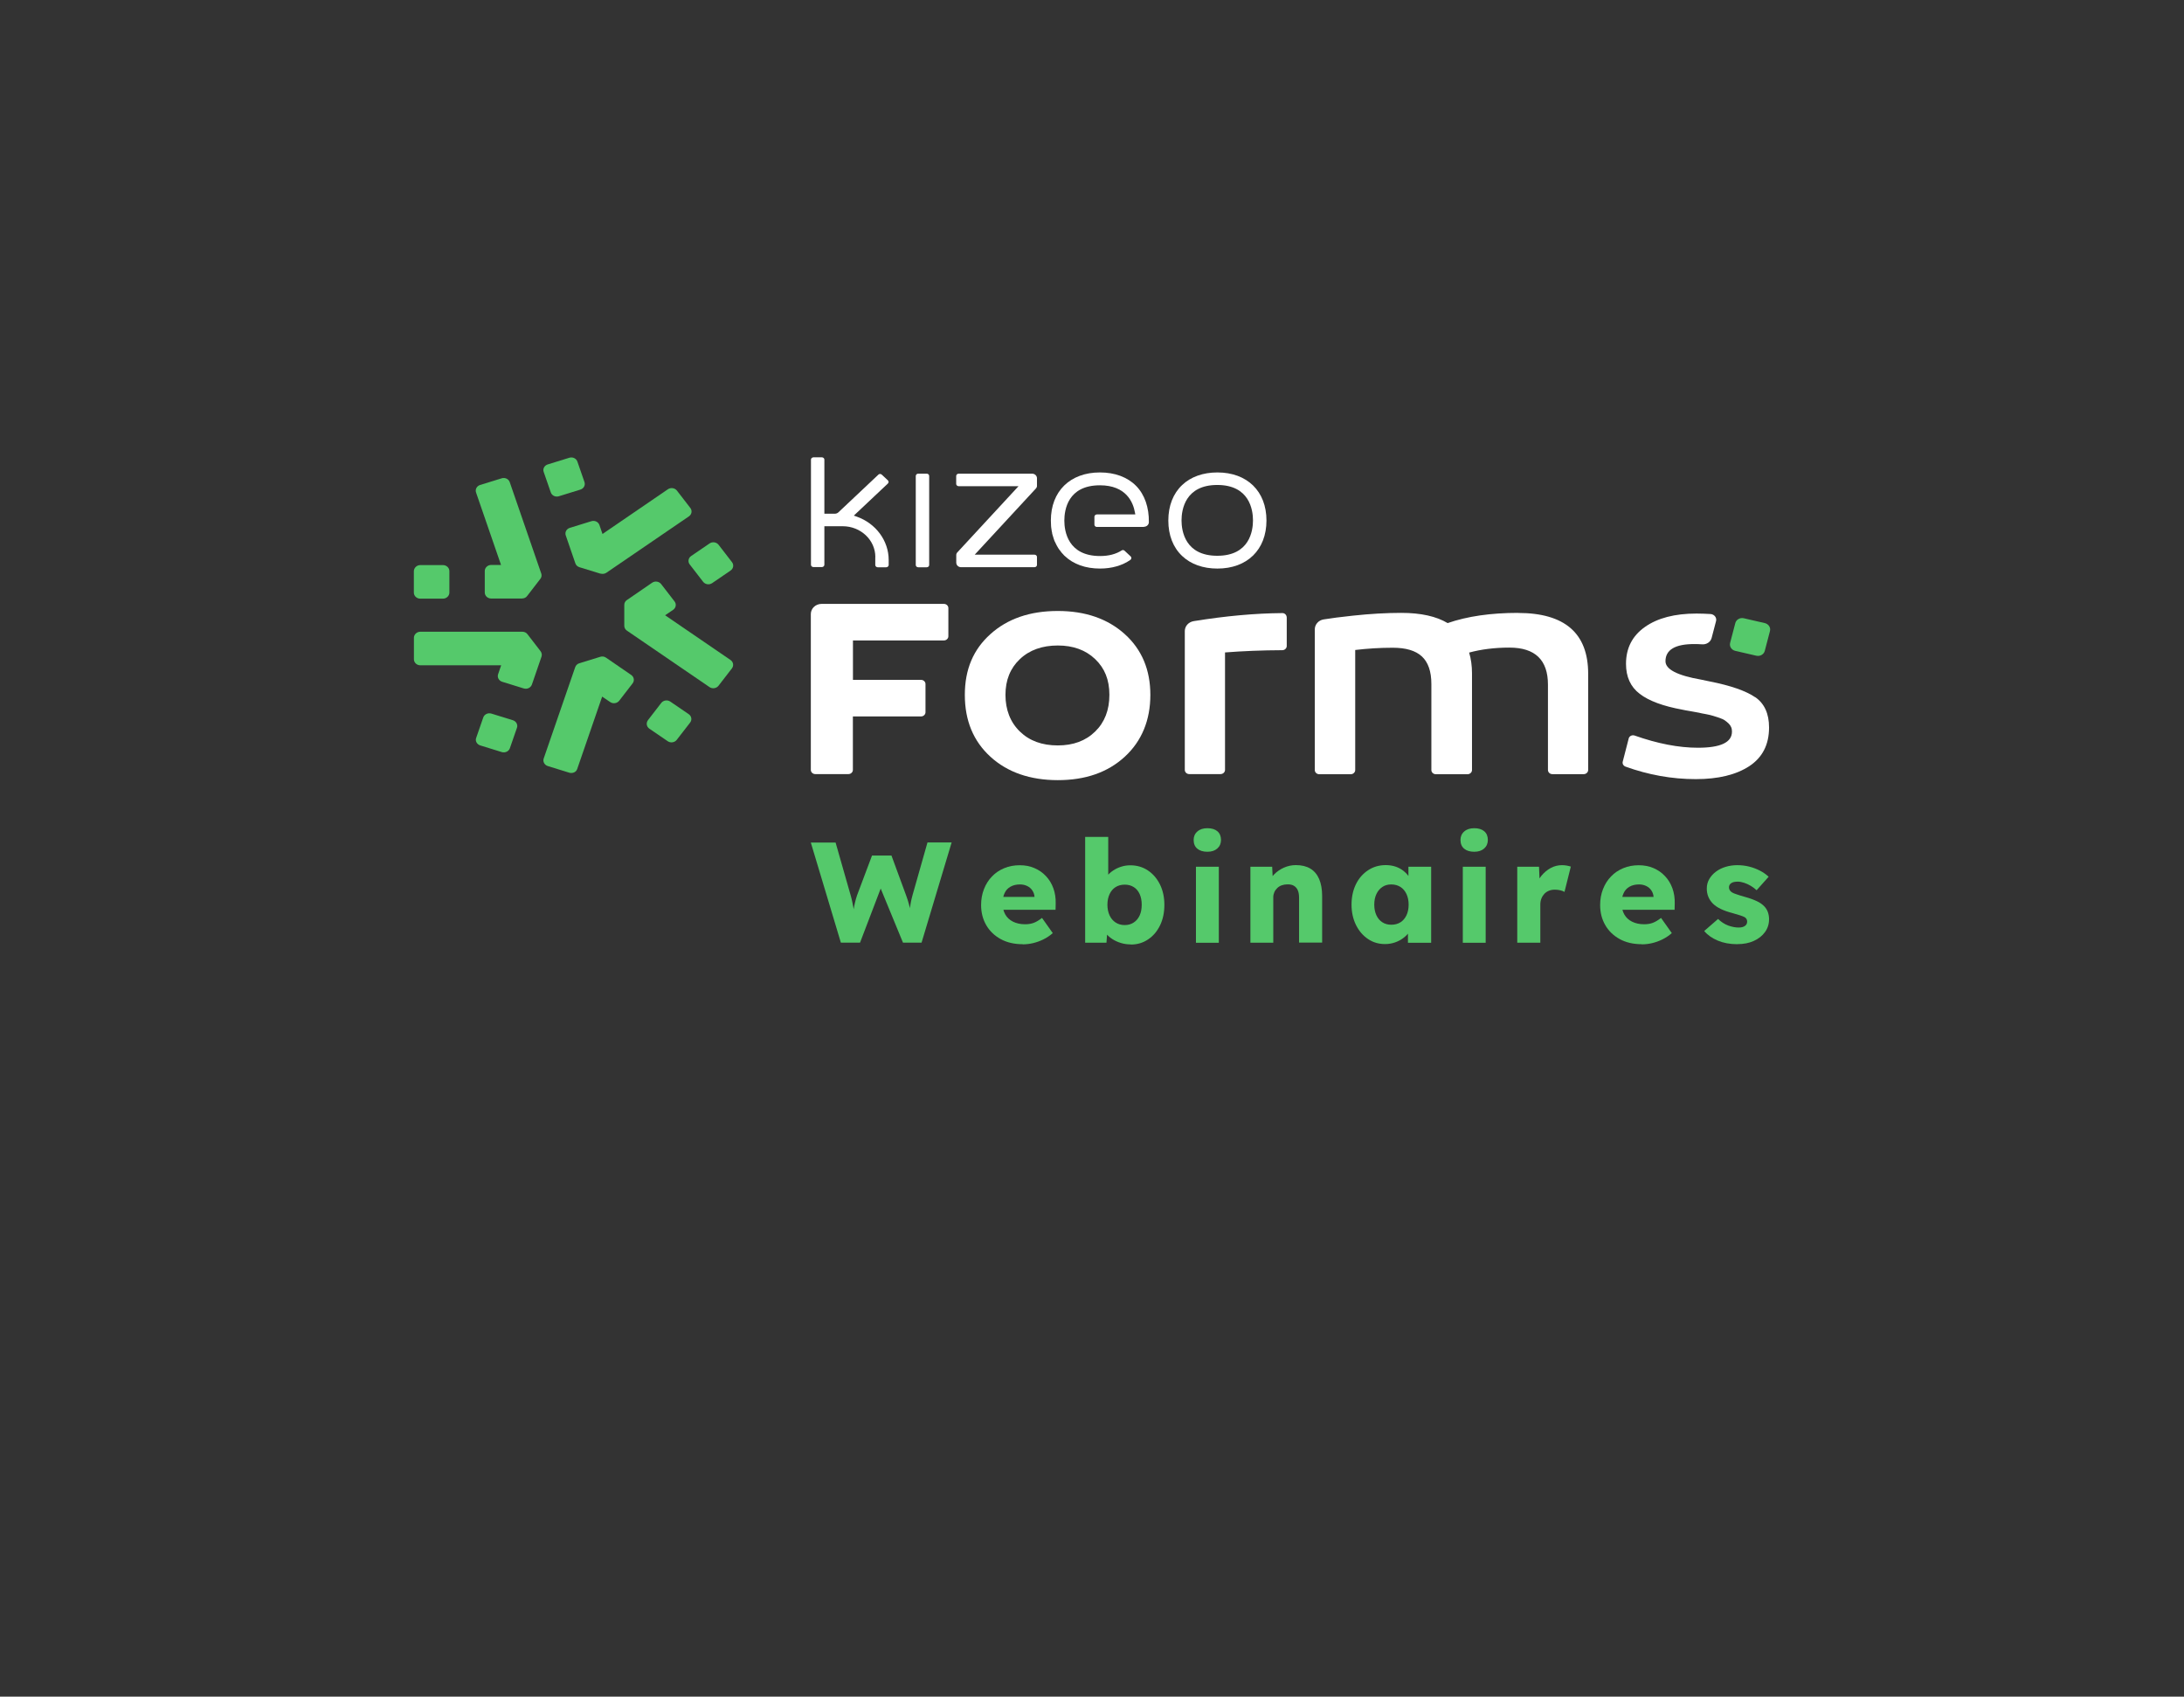 <?xml version="1.0" encoding="UTF-8"?>
<svg id="Calque_1" data-name="Calque 1" xmlns="http://www.w3.org/2000/svg" viewBox="0 0 320.91 249.23">
  <rect x="0" y="0" width="320.91" height="249.23" fill="#333333" stroke="none"/>
  <defs>
    <style>
      .cls-1 {
        fill: #55c96b;
      }

      .cls-2 {
        fill: #fff;
      }
    </style>
  </defs>
  <path class="cls-1" d="M61.75,83.01h3.34c.51,0,.94.39.94.89v3.15c0,.48-.42.89-.94.89h-3.34c-.51,0-.94-.39-.94-.89v-3.15c.01-.48.43-.89.94-.89Z"/>
  <g>
    <path class="cls-1" d="M80.49,68.22l3.17-.98c.49-.15,1.02.1,1.18.57l1.04,3c.16.47-.11.96-.6,1.11l-3.17.98c-.49.15-1.02-.1-1.18-.57l-1.04-3c-.17-.47.11-.96.6-1.11Z"/>
    <path class="cls-1" d="M76.74,87.92h-4.57c-.51,0-.94-.39-.94-.89v-3.15c0-.48.42-.89.94-.89h1.45l-3.67-10.64c-.16-.47.11-.96.6-1.11l3.17-.98c.49-.15,1.02.1,1.18.57l4.63,13.42c.09.26.05.57-.14.79l-1.92,2.49c-.17.25-.45.38-.74.38h0Z"/>
    <path class="cls-1" d="M76.96,101.13l-3.17-.98c-.49-.15-.76-.66-.6-1.11l.45-1.31h-11.88c-.51,0-.94-.39-.94-.89v-3.15c0-.48.42-.89.94-.89h14.99c.3,0,.59.13.76.37l1.92,2.49c.17.23.23.53.14.79l-1.41,4.1c-.17.48-.7.73-1.19.58h0Z"/>
    <path class="cls-1" d="M69.97,108.39l1.04-3c.16-.47.7-.71,1.18-.57l3.17.98c.49.15.76.66.6,1.11l-1.04,3c-.16.47-.7.71-1.18.57l-3.17-.98c-.49-.15-.78-.66-.6-1.11Z"/>
    <path class="cls-1" d="M83.66,113.51l-3.17-.98c-.49-.15-.76-.66-.6-1.11l4.63-13.42c.09-.26.31-.48.6-.57l3.09-.95c.28-.09.6-.04.84.13l3.7,2.54c.42.29.51.84.2,1.24l-1.97,2.55c-.31.39-.9.48-1.32.19l-1.18-.8-3.67,10.64c-.14.44-.66.68-1.16.54h0Z"/>
    <path class="cls-1" d="M95.2,105.8l1.97-2.55c.31-.39.9-.48,1.32-.19l2.71,1.85c.42.29.51.84.2,1.24l-1.97,2.54c-.31.39-.9.48-1.32.19l-2.71-1.85c-.4-.29-.49-.83-.2-1.22h0Z"/>
    <path class="cls-1" d="M88.23,84.27l-3.09-.95c-.28-.09-.51-.29-.6-.57l-1.41-4.1c-.16-.47.11-.96.6-1.11l3.17-.98c.49-.15,1.02.1,1.18.57l.45,1.31,9.61-6.57c.42-.29,1.01-.2,1.32.19l1.97,2.55c.31.39.22.95-.2,1.24l-12.14,8.29c-.25.16-.56.2-.84.12h0Z"/>
    <path class="cls-1" d="M104.25,100.93l-12.13-8.29c-.25-.16-.39-.44-.39-.71v-3.08c0-.28.14-.55.39-.71l3.7-2.54c.42-.29,1.01-.2,1.32.19l1.97,2.55c.31.39.22.95-.2,1.24l-1.18.8,9.61,6.57c.42.29.51.84.2,1.24l-1.97,2.55c-.31.39-.9.48-1.32.19h0Z"/>
    <path class="cls-1" d="M101.55,81.68l2.71-1.85c.42-.29,1.01-.2,1.32.19l1.97,2.55c.31.39.22.95-.2,1.24l-2.71,1.85c-.42.29-1.01.2-1.32-.19l-1.97-2.55c-.31-.39-.22-.95.2-1.24Z"/>
    <path class="cls-2" d="M173.71,81.68c1.27,1.2,3.06,1.84,5.17,1.84,4.38,0,7.21-2.77,7.21-7.06s-2.83-7.06-7.21-7.06c-2.11,0-3.9.64-5.17,1.84-1.33,1.25-2.04,3.06-2.04,5.22s.7,3.96,2.04,5.22h0ZM178.86,71.24c4.73,0,5.25,3.65,5.25,5.2s-.51,5.2-5.25,5.2h0c-4.73,0-5.25-3.65-5.25-5.2s.53-5.2,5.25-5.2Z"/>
    <path class="cls-2" d="M128.61,81.85v1.15c0,.17.16.33.36.33h1.25c.18,0,.36-.15.36-.33v-.74c0-2.84-1.89-5.38-4.7-6.37l-.42-.15,5-4.71c.14-.13.14-.33,0-.47l-.9-.84c-.14-.13-.36-.13-.49,0l-5.88,5.54c-.14.13-.32.2-.51.2h-1.55v-7.95c0-.17-.16-.33-.36-.33h-1.25c-.18,0-.36.15-.36.33v15.46c0,.17.16.33.36.33h1.25c.18,0,.36-.15.36-.33v-5.67h2.69c2.65,0,4.8,2.03,4.8,4.53h0Z"/>
    <path class="cls-2" d="M134.92,69.58h1.25c.2,0,.36.15.36.33v13.09c0,.19-.16.33-.36.33h-1.25c-.2,0-.36-.15-.36-.33v-13.09c.01-.19.17-.33.36-.33Z"/>
    <path class="cls-2" d="M141.22,83.32h10.79c.18,0,.36-.15.36-.33v-1.18c0-.17-.16-.33-.36-.33h-8.79l8.99-9.72c.11-.12.16-.25.16-.39v-1.11c0-.38-.32-.68-.72-.68h-10.79c-.18,0-.36.15-.36.33v1.18c0,.17.16.33.36.33h8.8l-8.99,9.72c-.11.12-.16.25-.16.39v1.11c0,.38.31.68.71.68h0Z"/>
    <path class="cls-2" d="M168.09,77.38c.39,0,.71-.29.72-.67.03-2.14-.6-4.04-1.87-5.33-1.28-1.3-3.13-1.98-5.32-1.98-4.38,0-7.21,2.77-7.21,7.06,0,.28.01.54.03.8,0,.04.01.07.01.12,0,.03.01.07.01.1.03.2.05.38.08.54.01.06.01.1.03.15.01.04.01.07.03.12v.09c.05.13.06.25.11.37.01.06.03.1.05.16l.06.2c.03.1.08.22.11.32.01.06.05.1.08.16l.08.17c.05.1.09.2.14.29.03.06.06.1.09.16l.09.16c.05.09.11.17.16.26.03.04.08.1.11.15l.11.13c.06.09.12.17.18.25.03.04.08.09.12.13l.11.12c.06.07.12.13.18.2l.08.07c1.27,1.21,3.06,1.84,5.17,1.84,1.73,0,3.26-.44,4.46-1.27.17-.12.2-.37.05-.51l-.9-.84c-.12-.12-.31-.13-.43-.04-.84.54-1.9.82-3.17.82h0c-4.73,0-5.25-3.65-5.25-5.2s.49-5.19,5.23-5.19c3.85,0,4.88,2.49,5.14,3.98l.06.3h-5.65c-.18,0-.36.15-.36.33v1.18c0,.17.16.33.36.33h6.92s0-.02,0-.02Z"/>
    <path class="cls-2" d="M125.32,99.87h10.02c.36,0,.65.28.65.61v4.15c0,.33-.3.61-.65.61h-10.02v7.86c0,.33-.3.61-.65.61h-4.88c-.36,0-.65-.28-.65-.61v-22.9c0-.82.7-1.49,1.58-1.49h17.98c.36,0,.65.28.65.61v4.15c0,.33-.3.61-.65.61h-13.37v5.77h-.01Z"/>
    <path class="cls-2" d="M155.43,89.75c4.05,0,7.33,1.14,9.84,3.4,2.51,2.26,3.76,5.25,3.76,8.93s-1.25,6.78-3.76,9.08c-2.51,2.31-5.79,3.44-9.84,3.44s-7.4-1.15-9.9-3.44c-2.51-2.29-3.76-5.32-3.76-9.08s1.25-6.68,3.76-8.93c2.51-2.26,5.8-3.4,9.9-3.4ZM155.43,109.5c2.28,0,4.1-.68,5.49-2.04,1.39-1.36,2.09-3.15,2.09-5.39s-.7-3.92-2.09-5.25c-1.39-1.33-3.22-2-5.49-2s-4.16.66-5.57,2c-1.41,1.33-2.12,3.08-2.12,5.25s.7,4.02,2.12,5.39c1.41,1.37,3.26,2.04,5.57,2.04Z"/>
    <path class="cls-2" d="M189.07,90.66v4.24c0,.33-.3.61-.65.61-3.01.01-5.82.13-8.42.33v17.26c0,.33-.3.61-.65.61h-4.61c-.36,0-.65-.28-.65-.61v-20.4c0-.73.56-1.34,1.32-1.46,4.69-.76,9.04-1.15,13.02-1.18.32-.01.62.26.63.6h0Z"/>
    <path class="cls-2" d="M223.05,90.04c6.87,0,10.31,2.98,10.31,8.93v14.14c0,.33-.3.61-.65.61h-4.61c-.36,0-.65-.28-.65-.61v-12.54c0-3.63-1.89-5.44-5.66-5.44-2.17,0-4.15.25-5.92.73.28.93.42,1.95.42,3.06v14.2c0,.33-.3.61-.65.61h-4.67c-.36,0-.65-.28-.65-.61v-12.64c0-1.85-.47-3.19-1.39-4.05-.93-.86-2.35-1.28-4.28-1.28s-3.73.12-5.52.33v17.64c0,.33-.3.61-.65.61h-4.64c-.36,0-.65-.28-.65-.61v-20.67c0-.71.54-1.34,1.3-1.46,1.09-.17,2.52-.37,4.28-.55,2.6-.28,4.98-.41,7.13-.41,2.89,0,5.15.51,6.81,1.5,2.89-1,6.34-1.5,10.37-1.5h0Z"/>
    <path class="cls-1" d="M256.23,90.82l3.08.71c.56.13.9.66.76,1.18l-.76,2.9c-.14.53-.7.84-1.25.71l-3.08-.71c-.56-.13-.9-.66-.76-1.18l.76-2.9c.14-.53.7-.84,1.25-.71Z"/>
    <path class="cls-2" d="M257.9,102.42c-1.36-.93-3.61-1.72-6.73-2.33-.28-.07-.66-.15-1.19-.25-3.51-.61-5.26-1.51-5.26-2.71,0-1.67,1.41-2.52,4.22-2.52.37,0,.76.01,1.18.04.63.04,1.22-.33,1.38-.93l.65-2.48c.14-.51-.26-1-.8-1.04-.68-.04-1.38-.07-2.07-.07-3.2,0-5.73.66-7.58,1.97-1.86,1.31-2.78,3.12-2.78,5.41,0,1.91.66,3.38,2.01,4.41,1.35,1.04,3.44,1.81,6.28,2.33.28.07.66.13,1.19.22.51.09.91.16,1.21.22.3.07.65.15,1.09.22.43.09.78.16,1.04.25.26.09.56.17.9.29s.6.23.8.37c.18.13.37.28.54.44.17.16.3.35.39.55.09.2.12.42.12.66,0,1.59-1.67,2.37-5,2.37-2.83,0-5.92-.6-9.3-1.79-.37-.13-.78.07-.87.42l-.88,3.41c-.08.3.09.61.4.73,3.38,1.22,6.82,1.84,10.33,1.84,3.3,0,5.91-.63,7.86-1.9,1.93-1.27,2.91-3.15,2.91-5.69,0-2.03-.68-3.51-2.03-4.45h0Z"/>
    <g>
      <path class="cls-1" d="M123.56,138.49l-4.42-14.72h3.64l2.21,7.74c.1.35.19.7.26,1.06.08.36.14.7.19,1.02.05.32.09.62.12.89.03.27.06.5.08.68h-.46c.08-.52.16-.98.22-1.39s.14-.79.22-1.15c.08-.36.19-.73.32-1.12l2.19-5.82h2.86l2.14,5.82c.17.46.31.9.42,1.3.11.41.2.8.26,1.17.06.37.12.74.16,1.1l-.42.06c.03-.25.05-.49.06-.7.01-.22.03-.43.05-.63.02-.2.05-.42.07-.64.03-.22.07-.47.13-.75.06-.27.13-.59.23-.94l2.19-7.72h3.55l-4.42,14.72h-2.73l-3.49-8.47.4.04-3.22,8.43h-2.82Z"/>
      <path class="cls-1" d="M150.26,138.7c-1.23,0-2.31-.25-3.22-.75-.91-.5-1.62-1.18-2.12-2.04-.5-.86-.76-1.85-.76-2.95,0-.85.14-1.64.42-2.35.28-.72.67-1.34,1.18-1.86.5-.53,1.1-.93,1.8-1.22.69-.29,1.45-.43,2.28-.43s1.5.14,2.16.42c.65.28,1.22.67,1.69,1.18.48.5.84,1.1,1.09,1.79.25.69.36,1.44.34,2.25l-.02.9h-8.89l-.48-1.89h6.64l-.36.4v-.42c-.03-.35-.14-.66-.33-.94s-.44-.49-.75-.64c-.31-.15-.66-.23-1.05-.23-.55,0-1.01.11-1.4.33-.39.22-.68.53-.87.95-.2.41-.29.92-.29,1.52s.13,1.15.39,1.61.64.81,1.14,1.06c.5.25,1.09.38,1.78.38.48,0,.9-.07,1.27-.21.37-.14.77-.38,1.21-.72l1.58,2.23c-.43.38-.9.69-1.39.93-.49.24-.99.42-1.5.54-.51.12-1.02.18-1.52.18Z"/>
      <path class="cls-1" d="M166.15,138.73c-.5,0-.99-.07-1.45-.21-.46-.14-.88-.33-1.25-.57-.37-.24-.68-.51-.93-.83-.25-.32-.41-.64-.49-.98l.74-.25-.19,2.59h-3.13v-15.54h3.39v7.07l-.69-.25c.08-.36.25-.7.48-1.02.24-.32.54-.6.9-.84.36-.25.76-.44,1.2-.58.43-.14.88-.21,1.35-.21.97,0,1.83.25,2.58.75.75.5,1.34,1.18,1.78,2.06.43.88.65,1.88.65,3s-.21,2.14-.64,3.02-1.01,1.56-1.76,2.06c-.74.5-1.58.75-2.52.75ZM165.27,135.89c.5,0,.95-.13,1.32-.38.38-.25.67-.6.87-1.04.2-.44.3-.96.3-1.57s-.1-1.11-.3-1.56c-.2-.45-.49-.79-.87-1.03s-.82-.36-1.32-.36-.97.12-1.35.36-.67.58-.88,1.03-.32.97-.32,1.56.11,1.12.32,1.57.5.79.88,1.04c.38.25.83.38,1.35.38Z"/>
      <path class="cls-1" d="M177.41,125.12c-.63,0-1.12-.15-1.48-.45s-.54-.73-.54-1.29c0-.5.18-.92.55-1.24.36-.32.85-.48,1.47-.48s1.12.15,1.47.45c.35.3.53.73.53,1.27,0,.52-.18.94-.54,1.26-.36.32-.84.48-1.46.48ZM175.73,138.49v-11.17h3.36v11.17h-3.36Z"/>
      <path class="cls-1" d="M183.73,138.49v-11.17h3.2l.11,2.27-.67.25c.15-.5.43-.96.83-1.38.4-.41.88-.75,1.44-1,.56-.25,1.15-.38,1.77-.38.84,0,1.55.17,2.12.51.57.34,1.01.86,1.3,1.53.29.68.44,1.51.44,2.49v6.85h-3.39v-6.58c0-.45-.06-.82-.19-1.11-.13-.29-.32-.51-.58-.66-.26-.15-.58-.21-.96-.2-.29,0-.57.05-.82.14-.25.09-.47.22-.65.4-.18.18-.33.37-.43.6s-.16.47-.16.74v6.69h-3.36Z"/>
      <path class="cls-1" d="M203.51,138.68c-.94,0-1.78-.25-2.51-.75-.74-.5-1.32-1.18-1.76-2.06-.43-.88-.65-1.87-.65-2.98s.22-2.14.65-3.01c.43-.87,1.03-1.55,1.79-2.05s1.62-.75,2.59-.75c.53,0,1.02.08,1.46.23.44.15.83.37,1.17.64s.62.59.86.95c.24.36.41.74.53,1.15l-.69-.08v-2.65h3.34v11.17h-3.41v-2.69l.76-.02c-.11.39-.29.76-.55,1.11-.25.35-.56.66-.93.93-.36.27-.77.48-1.22.63-.45.15-.93.23-1.43.23ZM204.43,135.84c.52,0,.97-.12,1.35-.36s.67-.58.88-1.02.32-.96.32-1.57-.11-1.12-.32-1.57c-.21-.44-.5-.79-.88-1.03s-.83-.37-1.35-.37-.94.12-1.31.37c-.37.25-.66.59-.87,1.03-.21.44-.32.96-.32,1.57s.11,1.12.32,1.57.5.78.87,1.02c.37.24.81.36,1.31.36Z"/>
      <path class="cls-1" d="M216.62,125.12c-.63,0-1.12-.15-1.48-.45s-.54-.73-.54-1.29c0-.5.18-.92.55-1.24.36-.32.85-.48,1.47-.48s1.12.15,1.47.45c.35.3.53.73.53,1.27,0,.52-.18.94-.54,1.26-.36.32-.84.48-1.46.48ZM214.94,138.49v-11.17h3.36v11.17h-3.36Z"/>
      <path class="cls-1" d="M222.94,138.49v-11.17h3.2l.15,3.64-.63-.69c.17-.6.44-1.14.83-1.62.39-.48.84-.85,1.36-1.14.52-.28,1.07-.42,1.66-.42.25,0,.49.02.7.06.22.04.42.09.6.15l-.93,3.72c-.15-.1-.36-.18-.62-.24-.26-.06-.53-.09-.81-.09-.31,0-.6.05-.86.16-.27.11-.49.26-.67.45-.18.2-.33.43-.43.69-.11.27-.16.57-.16.9v5.59h-3.39Z"/>
      <path class="cls-1" d="M241.22,138.7c-1.23,0-2.31-.25-3.22-.75-.91-.5-1.62-1.18-2.12-2.04-.5-.86-.76-1.85-.76-2.95,0-.85.14-1.64.42-2.35.28-.72.67-1.34,1.18-1.86.5-.53,1.1-.93,1.8-1.22.69-.29,1.45-.43,2.28-.43.78,0,1.5.14,2.16.42.65.28,1.22.67,1.69,1.18.48.5.84,1.1,1.09,1.79s.36,1.44.34,2.25l-.02.9h-8.89l-.48-1.89h6.64l-.36.4v-.42c-.03-.35-.14-.66-.33-.94s-.44-.49-.75-.64c-.31-.15-.66-.23-1.05-.23-.55,0-1.01.11-1.4.33-.39.22-.68.53-.87.95-.2.41-.29.92-.29,1.52s.13,1.15.39,1.61c.26.46.64.81,1.14,1.06s1.09.38,1.78.38c.48,0,.9-.07,1.27-.21.37-.14.77-.38,1.21-.72l1.58,2.23c-.43.38-.9.69-1.39.93-.49.24-.99.42-1.5.54-.51.12-1.02.18-1.52.18Z"/>
      <path class="cls-1" d="M255.29,138.7c-1.09,0-2.06-.18-2.89-.53-.83-.35-1.5-.82-1.99-1.41l2.04-1.77c.43.43.93.75,1.47.96.55.2,1.07.3,1.56.3.2,0,.37-.02.53-.06.15-.04.28-.1.39-.18.11-.08.19-.17.24-.27.06-.11.08-.23.08-.37,0-.28-.13-.5-.38-.65-.13-.07-.34-.15-.63-.25-.29-.1-.67-.21-1.14-.34-.66-.17-1.23-.37-1.71-.6-.48-.23-.88-.5-1.19-.81-.28-.29-.5-.62-.65-.98s-.23-.76-.23-1.21c0-.52.12-.99.37-1.41.25-.42.57-.78.99-1.09s.89-.54,1.43-.7c.54-.16,1.1-.24,1.67-.24.62,0,1.21.07,1.77.21.56.14,1.08.34,1.57.59s.91.55,1.29.9l-1.77,1.98c-.25-.24-.54-.45-.85-.64-.32-.19-.64-.34-.98-.45-.34-.11-.64-.17-.93-.17-.21,0-.4.02-.56.05-.16.04-.3.09-.41.17-.11.08-.2.17-.25.27-.06.11-.08.23-.08.37s.04.27.12.4c.08.13.19.23.33.32s.36.18.67.28c.31.11.73.24,1.26.39.66.18,1.23.39,1.7.61.48.22.85.49,1.14.8.22.24.39.52.5.83.11.32.17.66.17,1.02,0,.72-.2,1.35-.6,1.9-.4.55-.95.99-1.65,1.3-.7.32-1.5.47-2.4.47Z"/>
    </g>
  </g>
</svg>
